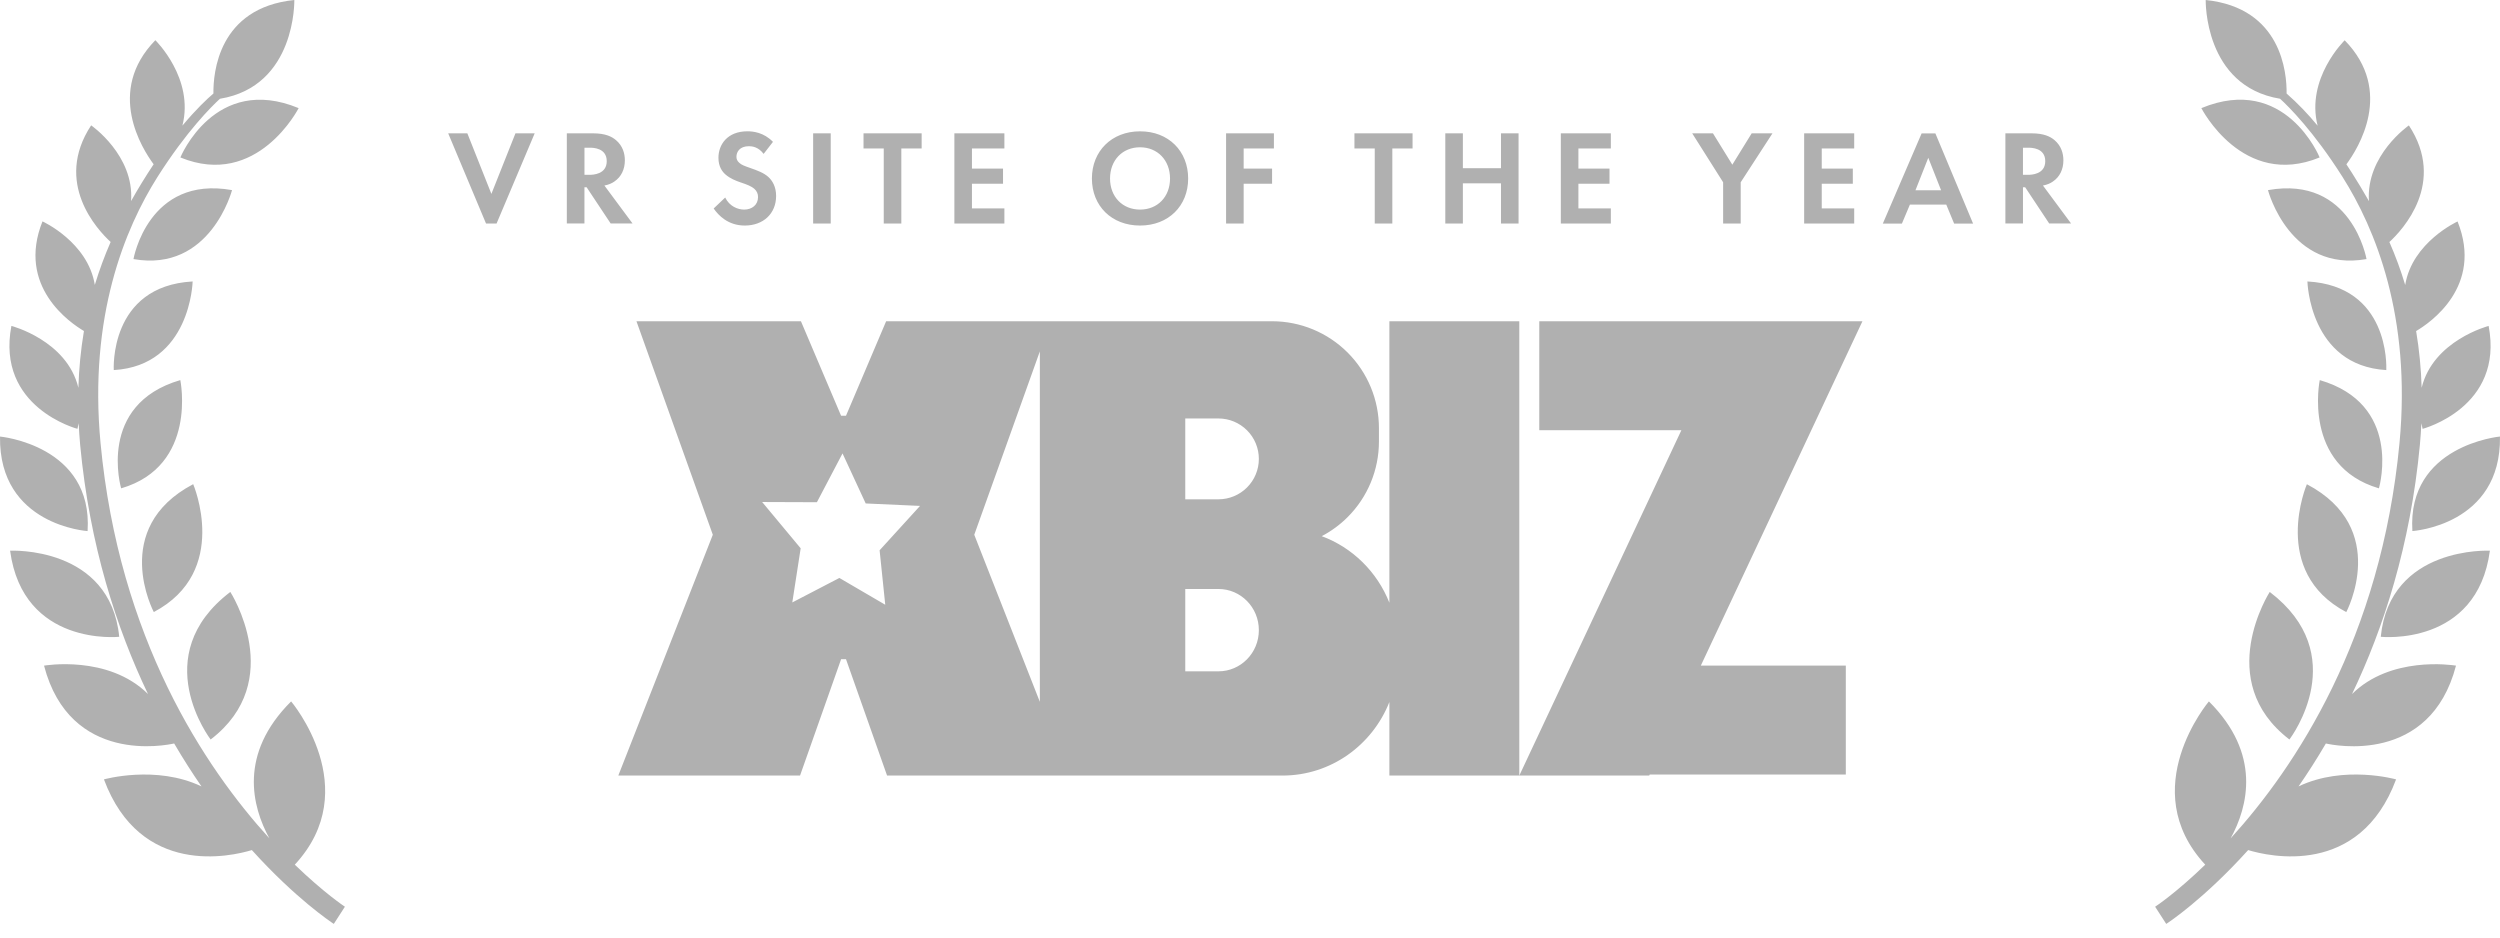 <svg xmlns="http://www.w3.org/2000/svg" width="160" height="60" viewBox="0 0 160 60" fill="none"><path fill-rule="evenodd" clip-rule="evenodd" d="M154.872 28.479c-.607 6.433-2.33 11.735-4.342 15.94 2.461-2.44 6.362-1.862 6.638-1.821.011.002.016.002.016.002-1.667 6.373-7.844 5.095-8.328 4.983-.584.997-1.174 1.915-1.75 2.747 2.915-1.391 6.243-.449 6.243-.449-2.339 6.283-8.149 4.925-9.467 4.524-2.848 3.155-5.125 4.651-5.244 4.725l-.71-1.1c.044-.025 1.357-.899 3.206-2.691-4.506-4.856.236-10.449.236-10.449 3.376 3.364 2.504 6.732 1.391 8.765 4.145-4.556 9.624-12.787 10.807-25.303.766-8.101-1.558-13.729-3.643-17.023-1.855-2.932-3.468-4.524-4.001-5.009-4.886-.805-4.759-6.32-4.759-6.32 4.864.505 5.196 4.676 5.177 5.985.716.632 1.38 1.321 1.986 2.06-.772-3.028 1.732-5.467 1.732-5.467 3.189 3.263.846 6.944.109 7.939.117.175.236.353.353.543.35.553.72 1.16 1.091 1.813-.205-2.94 2.556-4.847 2.556-4.847 2.412 3.673-.401 6.684-1.248 7.464.393.895.731 1.813 1.012 2.749.445-2.74 3.351-4.065 3.351-4.065 1.67 4.16-1.775 6.499-2.652 7.013.201 1.202.319 2.416.353 3.633.733-3.035 4.288-3.96 4.288-3.96.995 5.221-4.227 6.587-4.227 6.587-.03-.121-.057-.244-.078-.361-.022.459-.052.916-.096 1.392ZM17.24 53.655c-1.112-2.033-1.989-5.397 1.392-8.765 0 0 4.741 5.593.235 10.449 1.851 1.788 3.164 2.664 3.207 2.691l-.711 1.1-.009-.006c-.197-.132-2.441-1.626-5.235-4.719-1.317.401-7.128 1.759-9.467-4.524 0 0 3.329-.941 6.243.449-.576-.832-1.164-1.748-1.749-2.748-.488.109-6.661 1.392-8.328-4.981 0 0 4.097-.716 6.653 1.815-2.011-4.205-3.735-9.507-4.341-15.941-.043-.475-.073-.937-.095-1.391-.01.045-.02.09-.029.136l-0.0 0h-0c-.016.074-.032.15-.05.225 0 0-5.221-1.365-4.227-6.587 0 0 3.555.921 4.288 3.961.035-1.218.153-2.433.355-3.635-.877-.515-4.32-2.853-2.653-7.015 0 0 2.905 1.321 3.349 4.065.284-.935.622-1.853 1.013-2.748-.851-.781-3.661-3.791-1.248-7.464 0 0 2.767 1.907 2.556 4.847.451-.803.933-1.589 1.444-2.356-.736-.991-3.075-4.676.109-7.94 0 0 2.505 2.44 1.732 5.467.885-1.06 1.588-1.719 1.985-2.055C13.641 4.676 13.968.501 18.837 0c0 0 .127 5.519-4.76 6.321-.533.488-2.141 2.076-4 5.008-2.081 3.293-4.407 8.916-3.643 17.023C7.613 40.868 13.096 49.1 17.24 53.655Zm129.284-6.327c-4.917-3.76-1.261-9.444-1.261-9.444 5.271 4.013 1.409 9.243 1.265 9.438l-.004.006Zm3.637-8.153s2.85-5.36-2.521-8.184c0-.004-2.395 5.584 2.521 8.184Zm2.09-7.921c-4.92-1.444-3.787-6.928-3.787-6.928 5.253 1.532 3.849 6.699 3.789 6.921-.002.005-.003.007-.002.007Zm.472-7.569c-4.922-.288-5.048-5.671-5.048-5.671v-.001c5.228.293 5.057 5.391 5.048 5.661v.011ZM145.15 12.168c.025.094 1.426 5.274 6.307 4.413 0 0-.937-5.373-6.307-4.413Zm0 0-.001-.001v.001l.001-0Zm7.219 28.587s6.16.653 6.984-5.511c0 0-6.404-.323-6.984 5.511Zm2.024-6.768s5.69-.356 5.606-6.049c0 0-5.955.552-5.606 6.049ZM14.741 37.884c-5.369 4.088-1.26 9.444-1.26 9.444 4.916-3.76 1.26-9.444 1.26-9.444Zm-2.377-6.897c-5.371 2.827-2.521 8.184-2.521 8.184 4.916-2.596 2.521-8.184 2.521-8.184Zm-.824-6.661c-5.371 1.567-3.787 6.928-3.787 6.928 4.92-1.44 3.787-6.928 3.787-6.928Zm-4.259-.641c4.921-.288 5.048-5.672 5.048-5.672-5.371.301-5.048 5.672-5.048 5.672Zm1.261-7.103s.937-5.375 6.308-4.415v.001s-1.383 5.281-6.308 4.413ZM140.887 6.92s2.644 5.181 7.569 3.157c.004-.004-2.199-5.383-7.569-3.157ZM19.113 6.92c-5.371-2.221-7.569 3.157-7.569 3.157 4.925 2.024 7.569-3.157 7.569-3.157ZM7.63 40.755C7.054 34.92.646 35.244.646 35.244c.829 6.164 6.984 5.511 6.984 5.511Zm-2.024-6.768c.353-5.495-5.605-6.048-5.605-6.048C-.082 33.632 5.606 33.989 5.606 33.989v-.003ZM29.91 8.533l1.539 3.877 1.54-3.877h1.231L31.781 14.304h-.676l-2.421-5.771h1.227Zm8.04 0c.797 0 1.204.209 1.469.432.44.371.572.863.572 1.3 0 .563-.227 1.055-.676 1.356-.149.105-.353.2-.633.253l1.801 2.429h-1.4l-1.54-2.32h-.139v2.32h-1.127V8.533h1.672Zm-.545 2.656h.319c.217 0 1.107-.027 1.107-.872 0-.855-.88-.864-1.089-.864h-.336v1.736Zm11.468-1.339c-.336-.449-.737-.493-.941-.493-.607 0-.8.38-.8.676 0 .14.045.271.184.388.14.132.328.2.693.328.449.157.873.309 1.169.58.257.236.493.624.493 1.213 0 1.125-.816 1.893-2.007 1.893-1.064 0-1.688-.651-1.989-1.092l.737-.701c.275.563.803.772 1.213.772.509 0 .889-.309.889-.799.003-.098-.016-.196-.055-.285-.039-.09-.098-.17-.171-.235-.204-.187-.518-.294-.825-.4l-.066-.022c-.3-.104-.667-.244-.96-.501-.191-.165-.457-.484-.457-1.073 0-.845.572-1.696 1.853-1.696.363 0 1.048.069 1.637.676l-.599.772Zm4.293-1.317V14.304h-1.125V8.533h1.125Zm4.519.968V14.304h-1.125V9.501h-1.295v-.968h3.72v.968h-1.3Zm6.596 0h-2.076V10.792h1.989v.969h-1.989v1.575h2.076v.968h-3.201V8.533h3.201v.968Zm11.761 1.925c0 1.757-1.264 3.009-3.08 3.009-1.819 0-3.08-1.257-3.08-3.011 0-1.753 1.267-3.019 3.08-3.019 1.82-.004 3.08 1.263 3.08 3.02Zm-1.16 0c0-1.171-.799-2-1.92-2-1.125 0-1.92.829-1.92 2 0 1.168.8 1.988 1.92 1.988 1.127 0 1.92-.823 1.92-1.988Zm6.648-1.925h-1.936V10.792h1.819v.969h-1.819v2.543h-1.125V8.533h3.061v.968Zm7.579 0V14.304h-1.125V9.501h-1.3v-.968h3.72v.968h-1.295Zm4.515 1.265h2.439V8.533h1.125V14.304h-1.125v-2.569h-2.439v2.569h-1.125V8.533h1.125v2.233Zm9.47-1.265h-2.076V10.792h1.99v.969h-1.99v1.575h2.076v.968h-3.201V8.533h3.201v.968Zm5.206-.969h1.329l1.24 2.008 1.239-2.007h1.33l-2.033 3.132v2.64h-1.125v-2.64l-1.98-3.133Zm10.369.969h-2.077V10.792h1.989v.969h-1.989v1.575h2.077v.968h-3.203V8.533h3.203v.968Zm5.893 3.595h-2.329l-.511 1.213h-1.221l2.483-5.772h.88l2.413 5.772h-1.213l-.502-1.213Zm-.332-.92-.82-2.077-.82 2.077h1.64Zm5.786-3.643c.798 0 1.204.209 1.47.432.44.371.571.863.571 1.3 0 .563-.227 1.055-.676 1.356-.148.105-.353.2-.632.253l1.8 2.429h-1.4l-1.539-2.32h-.14v2.32h-1.125V8.533h1.671Zm-.547 2.656h.32c.217 0 1.107-.027 1.107-.872 0-.855-.88-.864-1.09-.864h-.336l-.001 1.736ZM62.353 34.224l4.197-11.734v22.428L62.353 34.224Zm4.197 15.408h-9.779l-2.627-7.443h-.313l-2.627 7.443H39.573l6.047-15.408-4.887-13.664h10.527l2.569 6.047h.315l2.569-6.047h24.703c1.813.001 3.552.722 4.834 2.005 1.282 1.283 2.002 3.022 2.002 4.835v.86c0 1.813-.72 3.552-2.002 4.834-.493.493-1.054.903-1.66 1.221 1.97.728 3.549 2.285 4.33 4.259V20.56h8.315v29.072h-8.315v-4.701c-1.092 2.759-3.745 4.705-6.845 4.705h-6.683v-.004h-8.843Zm9.307-17.677v-5.173h2.123c.686 0 1.344.273 1.829.758.485.485.758 1.143.758 1.829 0 .686-.273 1.344-.758 1.829-.485.485-1.143.758-1.829.758h-2.123Zm0 5.741v5.269h2.123c1.427 0 2.587-1.177 2.587-2.635 0-1.456-1.156-2.635-2.587-2.635h-2.123Zm-19.562-2.477.361 3.485-2.936-1.715-3.013 1.567.536-3.464-2.465-2.963 3.504.013 1.64-3.124 1.483 3.203 3.477.157-2.587 2.84ZM98.513 20.56h20.683L108.852 42.6h9.28v6.971H105.58l-.031.065h-8.313l10.373-22.104h-9.095V20.56Z" fill="#B0B0B0"/></svg>